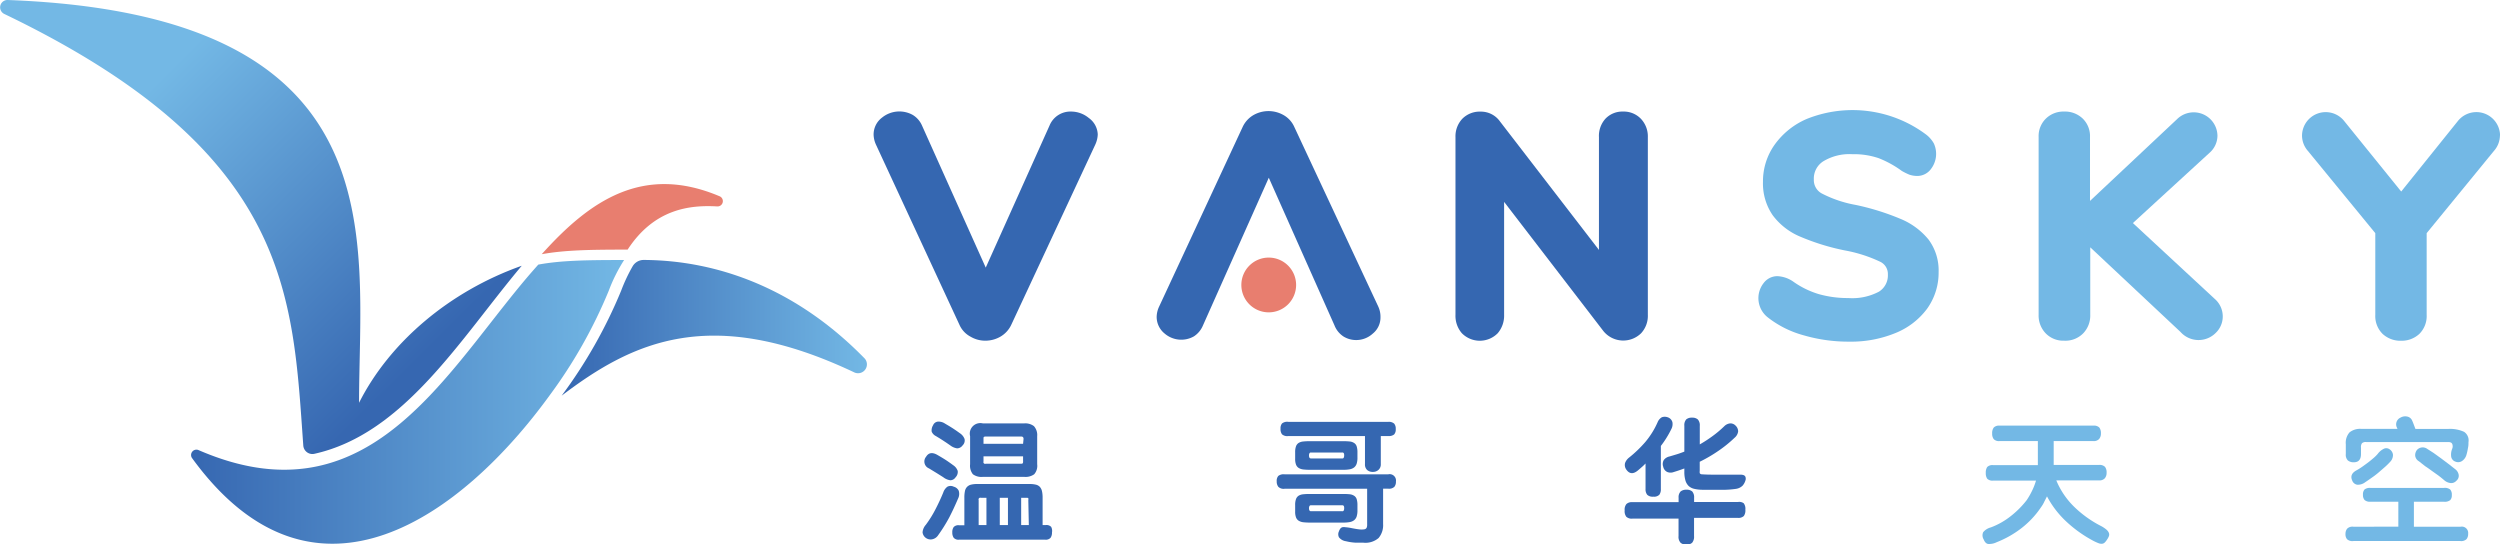 <svg id="Layer_1" data-name="Layer 1" xmlns="http://www.w3.org/2000/svg" xmlns:xlink="http://www.w3.org/1999/xlink" viewBox="0 0 391.71 85.24"><defs><style>.cls-1{fill:#3567b1;}.cls-2{fill:#73b8e5;}.cls-3{fill:url(#linear-gradient);}.cls-4{fill:url(#linear-gradient-2);}.cls-5{fill:url(#linear-gradient-3);}.cls-6{fill:#e87e6f;}</style><linearGradient id="linear-gradient" x1="65.33" y1="56.68" x2="23.18" y2="14.1" gradientUnits="userSpaceOnUse"><stop offset="0" stop-color="#3667b1"/><stop offset="1" stop-color="#73b8e5"/></linearGradient><linearGradient id="linear-gradient-2" x1="88" y1="51.39" x2="135.91" y2="51.39" xlink:href="#linear-gradient"/><linearGradient id="linear-gradient-3" x1="29.94" y1="62.99" x2="97.79" y2="62.99" xlink:href="#linear-gradient"/></defs><title>logo</title><path class="cls-1" d="M149.35,72.89a1.77,1.77,0,0,1,.71.9,1.21,1.21,0,0,1-.34,1,1,1,0,0,1-.82.46,2.3,2.3,0,0,1-1.11-.48l-1-.63-1.23-.75a1.16,1.16,0,0,1-.46-1.82q.6-1,1.84-.25.87.5,1.41.86C148.73,72.44,149.06,72.67,149.35,72.89Z"/><path class="cls-1" d="M150.1,78.15q-.64,1.51-1.37,2.93A25,25,0,0,1,147,83.85a1.46,1.46,0,0,1-1,.66,1.27,1.27,0,0,1-1.45-1.09,2,2,0,0,1,.51-1.19,17.12,17.12,0,0,0,1.47-2.35q.7-1.34,1.26-2.7a1.86,1.86,0,0,1,.65-.92,1.09,1.09,0,0,1,1,0,1.18,1.18,0,0,1,.78.64A1.66,1.66,0,0,1,150.1,78.15Z"/><path class="cls-1" d="M150.82,69.79a1.08,1.08,0,0,1-.85.46,2.31,2.31,0,0,1-1.1-.48l-.61-.42-.5-.33-.5-.32-.61-.37a1.36,1.36,0,0,1-.67-.7,1.49,1.49,0,0,1,.22-1,.91.91,0,0,1,.75-.57,1.83,1.83,0,0,1,1.1.3l.71.42.56.35.52.35.59.42a1.85,1.85,0,0,1,.7.88A1.06,1.06,0,0,1,150.82,69.79Z"/><path class="cls-1" d="M162,66.77a2.23,2.23,0,0,0-1.53-.43H154a1.65,1.65,0,0,0-2,2v4.4a2.13,2.13,0,0,0,.44,1.57,2.25,2.25,0,0,0,1.54.41h6.53a2.31,2.31,0,0,0,1.53-.41,2,2,0,0,0,.47-1.57v-4.4A2.08,2.08,0,0,0,162,66.77Zm-1.7,5.52a.49.49,0,0,1-.06.31.45.45,0,0,1-.29.06h-5.5a.27.27,0,0,1-.35-.35V71.5h6.2Zm0-2.75h-6.2v-.83a.42.42,0,0,1,.05-.25s.11-.06.24-.06H160a.42.42,0,0,1,.28.08.44.44,0,0,1,.09.33Z"/><path class="cls-1" d="M164.7,82.55a1,1,0,0,0-.84-.28h-.5V78a4.46,4.46,0,0,0-.1-1.05,1.49,1.49,0,0,0-.33-.66,1.24,1.24,0,0,0-.62-.35,3.78,3.78,0,0,0-1-.1h-8.17a3.76,3.76,0,0,0-1,.1,1.3,1.3,0,0,0-.62.35,1.35,1.35,0,0,0-.33.66,4.92,4.92,0,0,0-.09,1.05v4.3h-.81a1,1,0,0,0-.86.28,1.35,1.35,0,0,0-.22.84,1.41,1.41,0,0,0,.22.84,1,1,0,0,0,.86.3h13.48a1,1,0,0,0,.84-.3,1.41,1.41,0,0,0,.22-.84A1.35,1.35,0,0,0,164.7,82.55Zm-10.14-.28h-1.22V78.35a.27.27,0,0,1,.35-.35h.87Zm3.37,0h-1.28V78h1.28Zm3.27,0H160V78h.85c.15,0,.24,0,.27.07a.72.72,0,0,1,0,.3Z"/><path class="cls-1" d="M217.53,74.32H201.29a1.36,1.36,0,0,0-1,.25,1.18,1.18,0,0,0-.25.85,1.33,1.33,0,0,0,.25.85,1.17,1.17,0,0,0,1,.31h12.92v5.62a1.12,1.12,0,0,1-.09.51.5.5,0,0,1-.38.23,2.9,2.9,0,0,1-.81,0q-.52-.06-1.34-.23a7.65,7.65,0,0,0-.77-.1,1.39,1.39,0,0,0-.5,0,.63.63,0,0,0-.32.23,1.45,1.45,0,0,0-.21.41,1.07,1.07,0,0,0,0,.93,1.67,1.67,0,0,0,1.09.62,8.32,8.32,0,0,0,1.53.23l1.2,0A3.15,3.15,0,0,0,216,84.3a3.1,3.1,0,0,0,.71-2.19V76.57h.83a1.19,1.19,0,0,0,.93-.29,1.23,1.23,0,0,0,.25-.83,1,1,0,0,0-1.18-1.14Z"/><path class="cls-1" d="M201.87,68.32h12v4.4a1.16,1.16,0,0,0,.34.92,1.31,1.31,0,0,0,.9.3,1.28,1.28,0,0,0,.88-.32,1.14,1.14,0,0,0,.36-.9v-4.4h1.16a1.32,1.32,0,0,0,.93-.25,1.17,1.17,0,0,0,.25-.85,1.22,1.22,0,0,0-.25-.85,1.25,1.25,0,0,0-.93-.27H201.87a1.3,1.3,0,0,0-1,.25,1.21,1.21,0,0,0-.23.83,1.34,1.34,0,0,0,.23.87A1.24,1.24,0,0,0,201.87,68.32Z"/><path class="cls-1" d="M211.54,69.18a8.32,8.32,0,0,0-1-.05h-5.39a8.59,8.59,0,0,0-1,.05,1.64,1.64,0,0,0-.69.23,1.06,1.06,0,0,0-.4.53,2.62,2.62,0,0,0-.13.93v1a2.48,2.48,0,0,0,.14.94,1.07,1.07,0,0,0,.43.52,1.8,1.8,0,0,0,.72.23,8.9,8.9,0,0,0,1,.05h5.27a5.27,5.27,0,0,0,1-.08,1.57,1.57,0,0,0,.69-.3,1.24,1.24,0,0,0,.39-.59,3.1,3.1,0,0,0,.12-1v-.74a3.11,3.11,0,0,0-.11-.93,1,1,0,0,0-.38-.54A1.53,1.53,0,0,0,211.54,69.18Zm-1,2.53a.21.21,0,0,1-.24.12h-4.91c-.19,0-.29-.16-.29-.48a.66.66,0,0,1,.07-.32.23.23,0,0,1,.22-.13h4.91a.26.26,0,0,1,.25.11.69.69,0,0,1,.06.32A.85.85,0,0,1,210.54,71.71Z"/><path class="cls-1" d="M211.54,77.45a8.32,8.32,0,0,0-1-.05h-5.39a8.59,8.59,0,0,0-1,.05,1.64,1.64,0,0,0-.69.23,1.06,1.06,0,0,0-.4.53,2.62,2.62,0,0,0-.13.93v1a2.48,2.48,0,0,0,.14.94,1.07,1.07,0,0,0,.43.52,1.8,1.8,0,0,0,.72.23,8.9,8.9,0,0,0,1,.05h5.27a5.27,5.27,0,0,0,1-.08,1.57,1.57,0,0,0,.69-.3,1.24,1.24,0,0,0,.39-.59,3.1,3.1,0,0,0,.12-1v-.74a3.11,3.11,0,0,0-.11-.93,1,1,0,0,0-.38-.54A1.53,1.53,0,0,0,211.54,77.45Zm-1,2.53a.21.21,0,0,1-.24.12h-4.91c-.19,0-.29-.16-.29-.48a.66.66,0,0,1,.07-.32.23.23,0,0,1,.22-.13h4.91a.26.26,0,0,1,.25.11.69.69,0,0,1,.06.32A.85.85,0,0,1,210.54,80Z"/><path class="cls-2" d="M313.3,69.11a1.13,1.13,0,0,1-.91-.3,1.39,1.39,0,0,1-.25-.9,1.43,1.43,0,0,1,.25-.92,1.14,1.14,0,0,1,.91-.3H328a1.17,1.17,0,0,1,.93.3,1.43,1.43,0,0,1,.25.92,1.3,1.3,0,0,1-.28.87,1.11,1.11,0,0,1-.9.33h-6.22v3.74h7.11a1.17,1.17,0,0,1,.93.3,1.42,1.42,0,0,1,.25.92,1.31,1.31,0,0,1-.28.87,1.12,1.12,0,0,1-.9.33h-6.7a12.4,12.4,0,0,0,2.72,4.06,17.33,17.33,0,0,0,4.25,3.07,4.68,4.68,0,0,1,.88.58,1.4,1.4,0,0,1,.39.52.71.71,0,0,1,0,.51,2.35,2.35,0,0,1-.3.55,2.42,2.42,0,0,1-.38.47.69.69,0,0,1-.4.17,1.27,1.27,0,0,1-.54-.09,7.7,7.7,0,0,1-.76-.34,19.78,19.78,0,0,1-4.24-3,14.92,14.92,0,0,1-3.08-4c-.15.32-.32.63-.5,1s-.37.61-.56.89a14,14,0,0,1-2.92,3.08,15.72,15.72,0,0,1-3.89,2.21,2.66,2.66,0,0,1-1.37.28q-.44-.09-.69-.73a1.21,1.21,0,0,1-.07-1.11,2.29,2.29,0,0,1,1.19-.75,11.48,11.48,0,0,0,3.12-1.76,14.3,14.3,0,0,0,2.5-2.5,11.71,11.71,0,0,0,.83-1.44,9.76,9.76,0,0,0,.64-1.64H312.3a1.13,1.13,0,0,1-.94-.3,1.53,1.53,0,0,1-.22-.9,1.58,1.58,0,0,1,.22-.92,1.13,1.13,0,0,1,.94-.3h7V69.11Z"/><path class="cls-2" d="M375.78,82.52V78.61h-4.36a1.24,1.24,0,0,1-.93-.27,1.15,1.15,0,0,1-.25-.81,1.14,1.14,0,0,1,.25-.84,1.36,1.36,0,0,1,.93-.24h11.49a1.36,1.36,0,0,1,1,.25,1.22,1.22,0,0,1,.25.87,1.07,1.07,0,0,1-.25.79,1.35,1.35,0,0,1-1,.25h-4.69v3.92h7.3a1,1,0,0,1,1.2,1.1,1.27,1.27,0,0,1-.25.84,1.2,1.2,0,0,1-1,.3H368.75a1.25,1.25,0,0,1-1-.28,1.19,1.19,0,0,1-.25-.82,1.29,1.29,0,0,1,.25-.82,1.15,1.15,0,0,1,1-.32Z"/><path class="cls-2" d="M375.63,67.2a.11.11,0,0,1,0-.08,1.15,1.15,0,0,1,.5-1.69,1.44,1.44,0,0,1,1-.17,1.07,1.07,0,0,1,.79.58c.07.15.15.34.24.58l.3.79h5.09a5.29,5.29,0,0,1,2.53.45,1.61,1.61,0,0,1,.69,1.62c0,.29,0,.59-.08.91a7.61,7.61,0,0,1-.23,1.05,1.72,1.72,0,0,1-.71,1,1.09,1.09,0,0,1-1,.1,1,1,0,0,1-.69-.79,2.43,2.43,0,0,1,.17-1.26,1,1,0,0,0,0-.72c-.08-.21-.3-.31-.64-.31H370.73a.88.88,0,0,0-.64.18,1,1,0,0,0-.16.69v1q0,1.3-1.12,1.3a1.37,1.37,0,0,1-.94-.29,1.26,1.26,0,0,1-.32-1V69.6a2.47,2.47,0,0,1,.58-1.85A2.64,2.64,0,0,1,370,67.2Z"/><path class="cls-2" d="M374.37,70.37a1.18,1.18,0,0,1,.57.87,1.52,1.52,0,0,1-.42,1.1,10.07,10.07,0,0,1-.82.81q-.49.43-1,.87t-1.1.84q-.56.4-1,.69a1.9,1.9,0,0,1-1.25.4,1,1,0,0,1-.8-.67q-.45-1,.72-1.61a10.32,10.32,0,0,0,.9-.57c.32-.23.64-.46.94-.69s.58-.47.84-.69a6,6,0,0,0,.59-.59,2.66,2.66,0,0,1,1-.83A.88.88,0,0,1,374.37,70.37Z"/><path class="cls-2" d="M384.87,75.33a1.07,1.07,0,0,1-.89.36,1.81,1.81,0,0,1-1-.44q-.5-.43-1-.8l-1-.71c-.32-.24-.65-.47-1-.7L379,72.27a1.16,1.16,0,0,1-.58-.88,1.34,1.34,0,0,1,.27-.88,1.21,1.21,0,0,1,1.63-.17c.27.17.6.38,1,.64l1.15.83,1.17.88,1.05.82a1.41,1.41,0,0,1,.55.9A1,1,0,0,1,384.87,75.33Z"/><path class="cls-1" d="M256.67,73.68l.59-.51c.2-.17.39-.36.57-.55v4a1.35,1.35,0,0,0,.26.9,1.21,1.21,0,0,0,.95.3,1.17,1.17,0,0,0,.95-.3,1.44,1.44,0,0,0,.24-.9V69.87a14.53,14.53,0,0,0,.9-1.3q.41-.66.74-1.34a1.66,1.66,0,0,0,.17-1.08,1.12,1.12,0,0,0-.74-.77,1.35,1.35,0,0,0-.92,0,1.6,1.6,0,0,0-.66.78,12.83,12.83,0,0,1-1.93,3.1,19.23,19.23,0,0,1-2.62,2.5,1.94,1.94,0,0,0-.55.79,1.24,1.24,0,0,0,.18,1Q255.54,74.65,256.67,73.68Z"/><path class="cls-1" d="M272.29,78.66h-6.85V78a1.38,1.38,0,0,0-.3-1,1.33,1.33,0,0,0-.91-.27,1.38,1.38,0,0,0-.9.27,1.3,1.3,0,0,0-.32,1v.68h-7.24a1.24,1.24,0,0,0-.93.29,1.35,1.35,0,0,0-.28,1,1.41,1.41,0,0,0,.26,1,1.23,1.23,0,0,0,.95.29H263v2.73a1.37,1.37,0,0,0,.32,1.05,1.3,1.3,0,0,0,.9.29,1.26,1.26,0,0,0,.91-.29,1.46,1.46,0,0,0,.3-1.05V81.14h6.85a1.2,1.2,0,0,0,.95-.29,1.5,1.5,0,0,0,.24-1,1.42,1.42,0,0,0-.26-1A1.2,1.2,0,0,0,272.29,78.66Z"/><path class="cls-1" d="M272.65,74.37h-4.28q-.88,0-1.67-.05c-.22,0-.35-.1-.38-.21a1.13,1.13,0,0,1,0-.33V72.35a22.72,22.72,0,0,0,3-1.76,19.17,19.17,0,0,0,2.46-2,1.54,1.54,0,0,0,.56-1,1.27,1.27,0,0,0-.41-.91,1.1,1.1,0,0,0-.85-.34,1.49,1.49,0,0,0-.89.42l0,0a16.74,16.74,0,0,1-1.86,1.57,20.68,20.68,0,0,1-2,1.3V66.73a1.36,1.36,0,0,0-.3-1,1.26,1.26,0,0,0-.91-.29,1.32,1.32,0,0,0-.91.27,1.34,1.34,0,0,0-.3,1v4.05c-.38.15-.76.29-1.15.41l-1.17.35a1.49,1.49,0,0,0-.9.56,1.25,1.25,0,0,0-.09,1.05,1.14,1.14,0,0,0,.65.83,1.37,1.37,0,0,0,1,0q.83-.25,1.66-.56v.54a4.61,4.61,0,0,0,.17,1.34,2,2,0,0,0,.5.86,1.9,1.9,0,0,0,.87.45,5.94,5.94,0,0,0,1.27.15l1.9,0c.55,0,1.13,0,1.72,0a14.75,14.75,0,0,0,1.63-.14,1.87,1.87,0,0,0,1.07-.51,2.2,2.2,0,0,0,.49-1C273.54,74.67,273.44,74.37,272.65,74.37Z"/><path class="cls-3" d="M81.75,41.64c-11.29,4-20.69,11.95-25.49,21.47C56.26,37.47,62.77,2.29,1.18,0A1.15,1.15,0,0,0,.66,2.18c45,21.62,45.17,44.05,46.86,67.62a1.43,1.43,0,0,0,1.71,1.31C63.32,68,72.19,53,81.75,41.64Z"/><path class="cls-4" d="M135.51,56.2c-10.61-10.89-22.9-15.4-34.62-15.47a2,2,0,0,0-1.77,1,26.28,26.28,0,0,0-1.8,3.83A76.11,76.11,0,0,1,88,62c11.12-8.46,23.38-14.31,45.9-3.63A1.39,1.39,0,0,0,135.51,56.2Z"/><path class="cls-5" d="M97.79,40.74a25.5,25.5,0,0,0-2.41,4.82A76.45,76.45,0,0,1,86.08,62c-13.35,18.39-36.72,36.3-56,9.76a.84.84,0,0,1,1-1.25c6.58,2.86,12.25,3.57,17.27,2.8C63.42,71,72.59,55.29,82.51,43.56c.6-.71,1.22-1.41,1.83-2.1C87.91,40.8,91.9,40.74,97.79,40.74Z"/><path class="cls-6" d="M112.7,30.73c-11.89-5-20.19.59-27.82,9.1,3.58-.65,7.57-.72,13.46-.72h0c4.2-6.45,9.83-7,14-6.77A.83.83,0,0,0,112.7,30.73Z"/><path class="cls-1" d="M172,21.06a4.16,4.16,0,0,1-.37,1.56L158.43,50.93a4.21,4.21,0,0,1-1.7,1.83,4.71,4.71,0,0,1-2.35.62,4.52,4.52,0,0,1-2.33-.64,3.86,3.86,0,0,1-1.7-1.81l-13.1-28.27a4,4,0,0,1-.37-1.54,3.31,3.31,0,0,1,1.33-2.7A4.31,4.31,0,0,1,143,18a3.64,3.64,0,0,1,1.45,1.64l10,22.29,10-22.27a3.53,3.53,0,0,1,3.4-2.18,4.36,4.36,0,0,1,2.74,1A3.32,3.32,0,0,1,172,21.06Z"/><path class="cls-1" d="M258.19,21.48V49.33a4,4,0,0,1-1.06,2.89,4,4,0,0,1-5.89-.33L235.67,31.63V49.33a4.24,4.24,0,0,1-1,2.88,3.94,3.94,0,0,1-5.62,0,4.15,4.15,0,0,1-1-2.88V21.48a4,4,0,0,1,1.08-2.88A3.84,3.84,0,0,1,232,17.49,3.65,3.65,0,0,1,235,19l15.53,20.16V21.48a4,4,0,0,1,1-2.86,3.65,3.65,0,0,1,2.76-1.14,3.72,3.72,0,0,1,2.82,1.14A4,4,0,0,1,258.19,21.48Z"/><path class="cls-2" d="M303.75,42.61a9.68,9.68,0,0,1-1.81,5.77,11.52,11.52,0,0,1-5,3.82,18.25,18.25,0,0,1-7.18,1.33,25,25,0,0,1-7.18-1,15.8,15.8,0,0,1-5.62-2.82,3.82,3.82,0,0,1-.64-5.34,2.69,2.69,0,0,1,2.14-1.1,4.72,4.72,0,0,1,2.45.81,13.75,13.75,0,0,0,4.05,2,16.64,16.64,0,0,0,4.65.62,8.94,8.94,0,0,0,4.79-1A3,3,0,0,0,295.8,43,2.11,2.11,0,0,0,294.57,41a22.07,22.07,0,0,0-5.5-1.76,35.72,35.72,0,0,1-7-2.16,10.34,10.34,0,0,1-4.32-3.36,8.8,8.8,0,0,1-1.52-5.25,9.88,9.88,0,0,1,1.85-5.83,12,12,0,0,1,5-4,19.25,19.25,0,0,1,18.72,2.45A4.57,4.57,0,0,1,303,22.47a3.9,3.9,0,0,1-.44,4,2.67,2.67,0,0,1-2.14,1.1,4,4,0,0,1-1.22-.19,9.65,9.65,0,0,1-1.22-.6,16.08,16.08,0,0,0-3.63-2,12.09,12.09,0,0,0-4.13-.62,7.91,7.91,0,0,0-4.55,1.12,3.2,3.2,0,0,0-1.47,2.84,2.38,2.38,0,0,0,1.22,2.18,18.68,18.68,0,0,0,5.35,1.81,38.73,38.73,0,0,1,7,2.18,11.15,11.15,0,0,1,4.4,3.24A8.11,8.11,0,0,1,303.75,42.61Z"/><path class="cls-2" d="M348.27,49.56a3.56,3.56,0,0,1-1.1,2.6,3.79,3.79,0,0,1-5.52-.15L327.51,38.75V49.33a4,4,0,0,1-1.1,2.89,3.91,3.91,0,0,1-3,1.16,3.84,3.84,0,0,1-2.89-1.16,4,4,0,0,1-1.1-2.89V21.48a3.84,3.84,0,0,1,1.12-2.88,3.91,3.91,0,0,1,2.88-1.12,4,4,0,0,1,2.93,1.12,3.84,3.84,0,0,1,1.12,2.88v10l13.64-12.81a3.72,3.72,0,0,1,6.33,2.6,3.59,3.59,0,0,1-1.25,2.68l-12,11L347,46.82A3.64,3.64,0,0,1,348.27,49.56Z"/><path class="cls-2" d="M391.7,21.25a3.7,3.7,0,0,1-.95,2.41L380.22,36.53V49.33a3.94,3.94,0,0,1-1.16,3,4.07,4.07,0,0,1-2.84,1.06,4.11,4.11,0,0,1-2.89-1.06,3.94,3.94,0,0,1-1.16-3V36.53L361.62,23.66a3.68,3.68,0,0,1-.93-2.41,3.71,3.71,0,0,1,6.54-2.37l9,11.13,8.93-11.11a3.71,3.71,0,0,1,6.56,2.35Z"/><path class="cls-1" d="M216.3,49.71a3.24,3.24,0,0,1-1.22,2.57,3.83,3.83,0,0,1-2.64,1,3.77,3.77,0,0,1-1.91-.54A3.67,3.67,0,0,1,209.1,51L198.8,27.85,188.48,51a3.75,3.75,0,0,1-1.41,1.7,4,4,0,0,1-4.59-.44,3.35,3.35,0,0,1-1.25-2.59,3.92,3.92,0,0,1,.39-1.64l13.08-28.13a4.2,4.2,0,0,1,1.7-1.87,4.76,4.76,0,0,1,4.71,0,4,4,0,0,1,1.7,1.89l13.14,28.11A3.83,3.83,0,0,1,216.3,49.71Z"/><path class="cls-6" d="M203.08,44.66a4.29,4.29,0,1,1-4.28-4.3A4.29,4.29,0,0,1,203.08,44.66Z"/></svg>